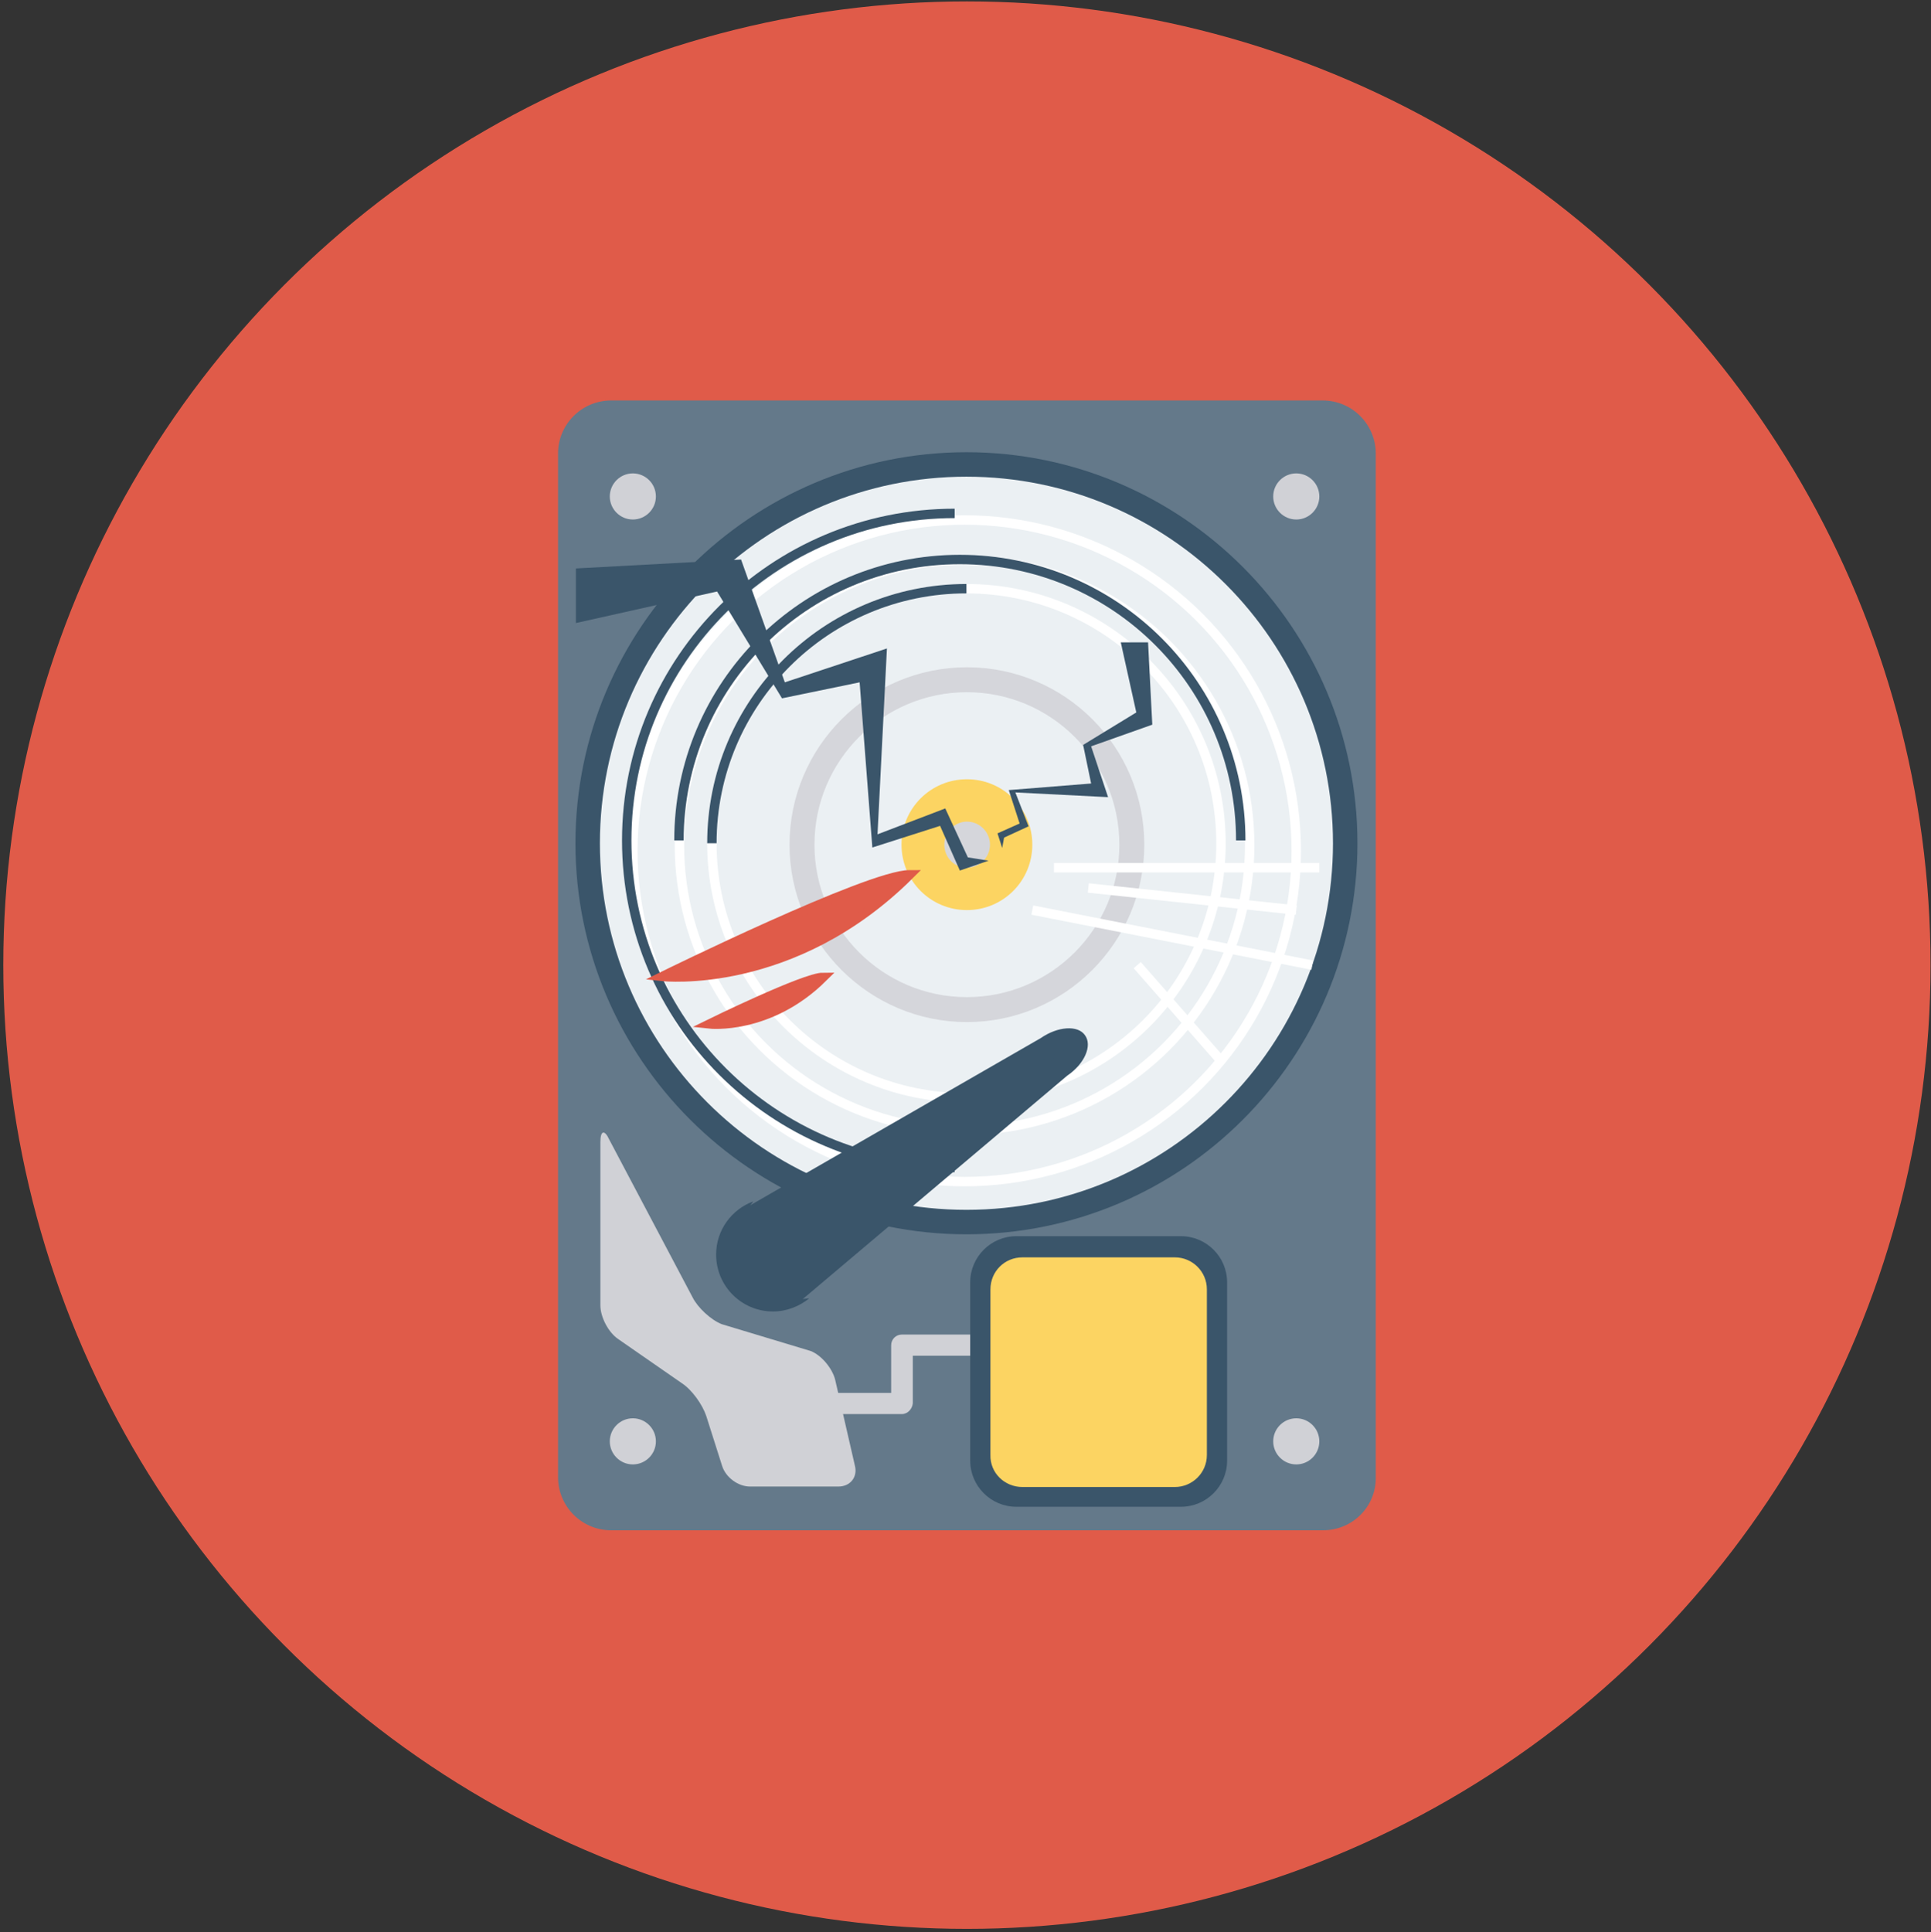<?xml version="1.0" encoding="utf-8"?>
<!-- Generator: Adobe Illustrator 22.0.1, SVG Export Plug-In . SVG Version: 6.00 Build 0)  -->
<svg version="1.1" id="Layer_1" xmlns="http://www.w3.org/2000/svg" xmlns:xlink="http://www.w3.org/1999/xlink" x="0px" y="0px"
	 viewBox="0 0 410.4 410.6" style="enable-background:new 0 0 410.4 410.6;" xml:space="preserve">
<rect x="0" y="0" width="410.4" height="410.6" fill="#333333" stroke="none"/>
<style type="text/css">
	.st0{fill:#E05B49;}
	.st1{fill:#64798A;}
	.st2{fill:#D0D1D6;}
	.st3{fill:#3A556A;}
	.st4{fill:#EBF0F3;}
	.st5{fill:none;stroke:#FFFFFF;stroke-width:2;stroke-miterlimit:10;}
	.st6{fill:none;stroke:#3A556A;stroke-width:2;stroke-miterlimit:10;}
	.st7{fill:#D5D6DB;stroke:#D5D6DB;stroke-width:3;stroke-miterlimit:10;}
	.st8{fill:#FCD462;}
	.st9{fill:#D5D6DB;}
	.st10{fill:#E05B49;stroke:#E05B49;stroke-width:2;stroke-miterlimit:10;}
</style>
<circle class="st0" cx="205.5" cy="205.1" r="204.8"/>
<g>
	<g>
		<path class="st1" d="M281.2,325.2H129.9c-6.3,0-11.3-5.1-11.3-11.3V96.4c0-6.3,5.1-11.3,11.3-11.3h151.2c6.3,0,11.3,5.1,11.3,11.3
			v217.5C292.5,320.2,287.4,325.2,281.2,325.2z"/>
		<g>
			<g>
				<path class="st2" d="M280.4,105.5c0,2.7-2.2,4.9-4.9,4.9c-2.7,0-4.9-2.2-4.9-4.9c0-2.7,2.2-4.9,4.9-4.9
					C278.2,100.6,280.4,102.8,280.4,105.5z"/>
			</g>
			<g>
				<path class="st2" d="M139.4,105.5c0,2.7-2.2,4.9-4.9,4.9c-2.7,0-4.9-2.2-4.9-4.9c0-2.7,2.2-4.9,4.9-4.9
					C137.2,100.6,139.4,102.8,139.4,105.5z"/>
			</g>
			<g>
				<path class="st2" d="M280.4,306.3c0,2.7-2.2,4.9-4.9,4.9c-2.7,0-4.9-2.2-4.9-4.9c0-2.7,2.2-4.9,4.9-4.9
					C278.2,301.4,280.4,303.6,280.4,306.3z"/>
			</g>
			<g>
				<path class="st2" d="M139.4,306.3c0,2.7-2.2,4.9-4.9,4.9c-2.7,0-4.9-2.2-4.9-4.9c0-2.7,2.2-4.9,4.9-4.9
					C137.2,301.4,139.4,303.6,139.4,306.3z"/>
			</g>
		</g>
		<path class="st3" d="M205.4,262.3c-45.8,0-83.1-37.3-83.1-83.1c0-45.8,37.3-83.1,83.1-83.1s83.1,37.3,83.1,83.1
			C288.5,225,251.3,262.3,205.4,262.3z"/>
		<path class="st4" d="M283.3,179.2c0,43-34.9,77.9-77.9,77.9s-77.9-34.9-77.9-77.9c0-43,34.9-77.9,77.9-77.9
			S283.3,136.2,283.3,179.2z"/>
		<g>
			<circle class="st5" cx="205" cy="179.6" r="60.6"/>
			<circle class="st5" cx="205.4" cy="179.2" r="54.1"/>
			<ellipse class="st5" cx="205" cy="180.8" rx="70.5" ry="70.3"/>
			<path class="st6" d="M144.3,178.6c0-33,26.7-59.7,59.7-59.7s59.7,26.7,59.7,59.7"/>
			<path class="st6" d="M205.4,125.1c-29.9,0-54.1,24.2-54.1,54.1"/>
			<path class="st6" d="M202.9,248.1c-38.5,0-69.7-31.1-69.7-69.5s31.2-69.5,69.7-69.5"/>
			<path class="st7" d="M205.5,215.7c-19.9,0-36.2-16.2-36.2-36.2c0-19.9,16.2-36.2,36.2-36.2s36.2,16.2,36.2,36.2
				C241.7,199.4,225.5,215.7,205.5,215.7z M205.5,145.6c-18.7,0-33.9,15.2-33.9,33.9c0,18.7,15.2,33.9,33.9,33.9
				s33.9-15.2,33.9-33.9C239.4,160.8,224.2,145.6,205.5,145.6z"/>
		</g>
		<path class="st8" d="M219.4,179.5c0,7.7-6.2,13.9-13.9,13.9c-7.7,0-13.9-6.2-13.9-13.9c0-7.7,6.2-13.9,13.9-13.9
			C213.2,165.6,219.4,171.8,219.4,179.5z"/>
		<g>
			<path class="st2" d="M191.7,300.5h-21.2v-4.5h18.9v-10.1c0-1.3,1-2.3,2.3-2.3h27.8v4.5h-25.5v10.1
				C193.9,299.4,192.9,300.5,191.7,300.5z"/>
		</g>
		<path class="st9" d="M210.4,179.5c0,2.7-2.2,4.9-4.9,4.9c-2.7,0-4.8-2.2-4.8-4.9c0-2.7,2.2-4.9,4.8-4.9
			C208.2,174.6,210.4,176.8,210.4,179.5z"/>
		<path class="st2" d="M127.6,242.7v34.7c0,2.5,1.7,5.7,3.7,7.1L145,294c2.1,1.4,4.3,4.5,5.1,6.9l3.4,10.7c0.8,2.4,3.4,4.3,5.9,4.3
			h18.8c2.5,0,4.1-2,3.5-4.4l-4.2-18.3c-0.6-2.4-2.9-5.2-5.2-6.1l-18.9-5.7c-2.3-0.9-5.1-3.5-6.2-5.7l-17.7-33.5
			C128.5,240,127.6,240.2,127.6,242.7z"/>
		<path class="st3" d="M169.5,277c-3.6,2.5-9.6,0.3-13.2-4.9l0,0c-3.7-5.3-3.7-11.6-0.1-14.1l65-37.4c3.6-2.5,7.9-2.8,9.4-0.6l0,0
			c1.6,2.2-0.1,6.1-3.8,8.6L169.5,277z"/>
		<path class="st3" d="M163.9,274.9c-1.5,0-3.9-1.4-5.9-4.2c-1.2-1.8-2-4.1-2.1-5.8c0-1,2.3-2.7,2.7-3.1l65-37.4l0.2-0.1
			c0.8-0.6,1.6-0.9,2.3-1.1c-0.4,0.5-1,1.2-1.8,1.7l-0.2,0.1l-57.3,48.3C166.7,273.5,164.4,274.9,163.9,274.9z"/>
		<path class="st3" d="M216,320.2c-5.4,0-9.8-4.4-9.8-9.8v-37.9c0-5.4,4.4-9.8,9.8-9.8h35c5.4,0,9.8,4.4,9.8,9.8v37.9
			c0,5.4-4.4,9.8-9.8,9.8H216z"/>
		<path class="st8" d="M217.3,316h32.4c3.7,0,6.8-3,6.8-6.8V274c0-3.8-3.1-6.8-6.8-6.8h-32.4c-3.8,0-6.8,3-6.8,6.8v35.2
			C210.4,313,213.5,316,217.3,316z"/>
		<path class="st3" d="M169.4,276.1c-11.9,0-15-13.7-9.3-20.8c-4.6,1.7-7.9,6.1-7.9,11.3c0,6.7,5.4,12.1,12.1,12.1
			c2.9,0,5.6-1.1,7.7-2.8C171.1,276,170.3,276.1,169.4,276.1z"/>
		<polygon class="st3" points="122.4,120.8 157.5,118.9 166.8,145 188.5,137.8 186.5,177.3 200.9,171.8 205.7,182.2 210.1,182.9 
			204,185 199.8,175.5 185.4,180.1 182.7,145 166.2,148.4 152.4,125.7 122.4,132.4 		"/>
		<polygon class="st3" points="244,136.5 244.9,154 231.9,158.6 235.5,169.4 215.8,168.4 218.6,175.6 213.4,178 213,180.2 
			212,177.1 216.7,175 214.4,167.9 231.9,166.5 230.2,158.3 241.5,151.4 238.2,136.5 		"/>
	</g>
</g>
<line class="st5" x1="224" y1="184.4" x2="280.4" y2="184.4"/>
<line class="st5" x1="219.4" y1="193.4" x2="278.9" y2="205.1"/>
<line class="st5" x1="231.3" y1="188.7" x2="275.5" y2="193.4"/>
<line class="st5" x1="241.7" y1="205.1" x2="259.5" y2="225.4"/>
<path class="st10" d="M140.8,207.5c0,0,43.9-21.6,52.5-21.6C168.5,210.6,140.8,207.5,140.8,207.5z"/>
<path class="st10" d="M150.8,217.6c0,0,20.2-9.9,24.1-9.9C163.5,219,150.8,217.6,150.8,217.6z"/>
</svg>
